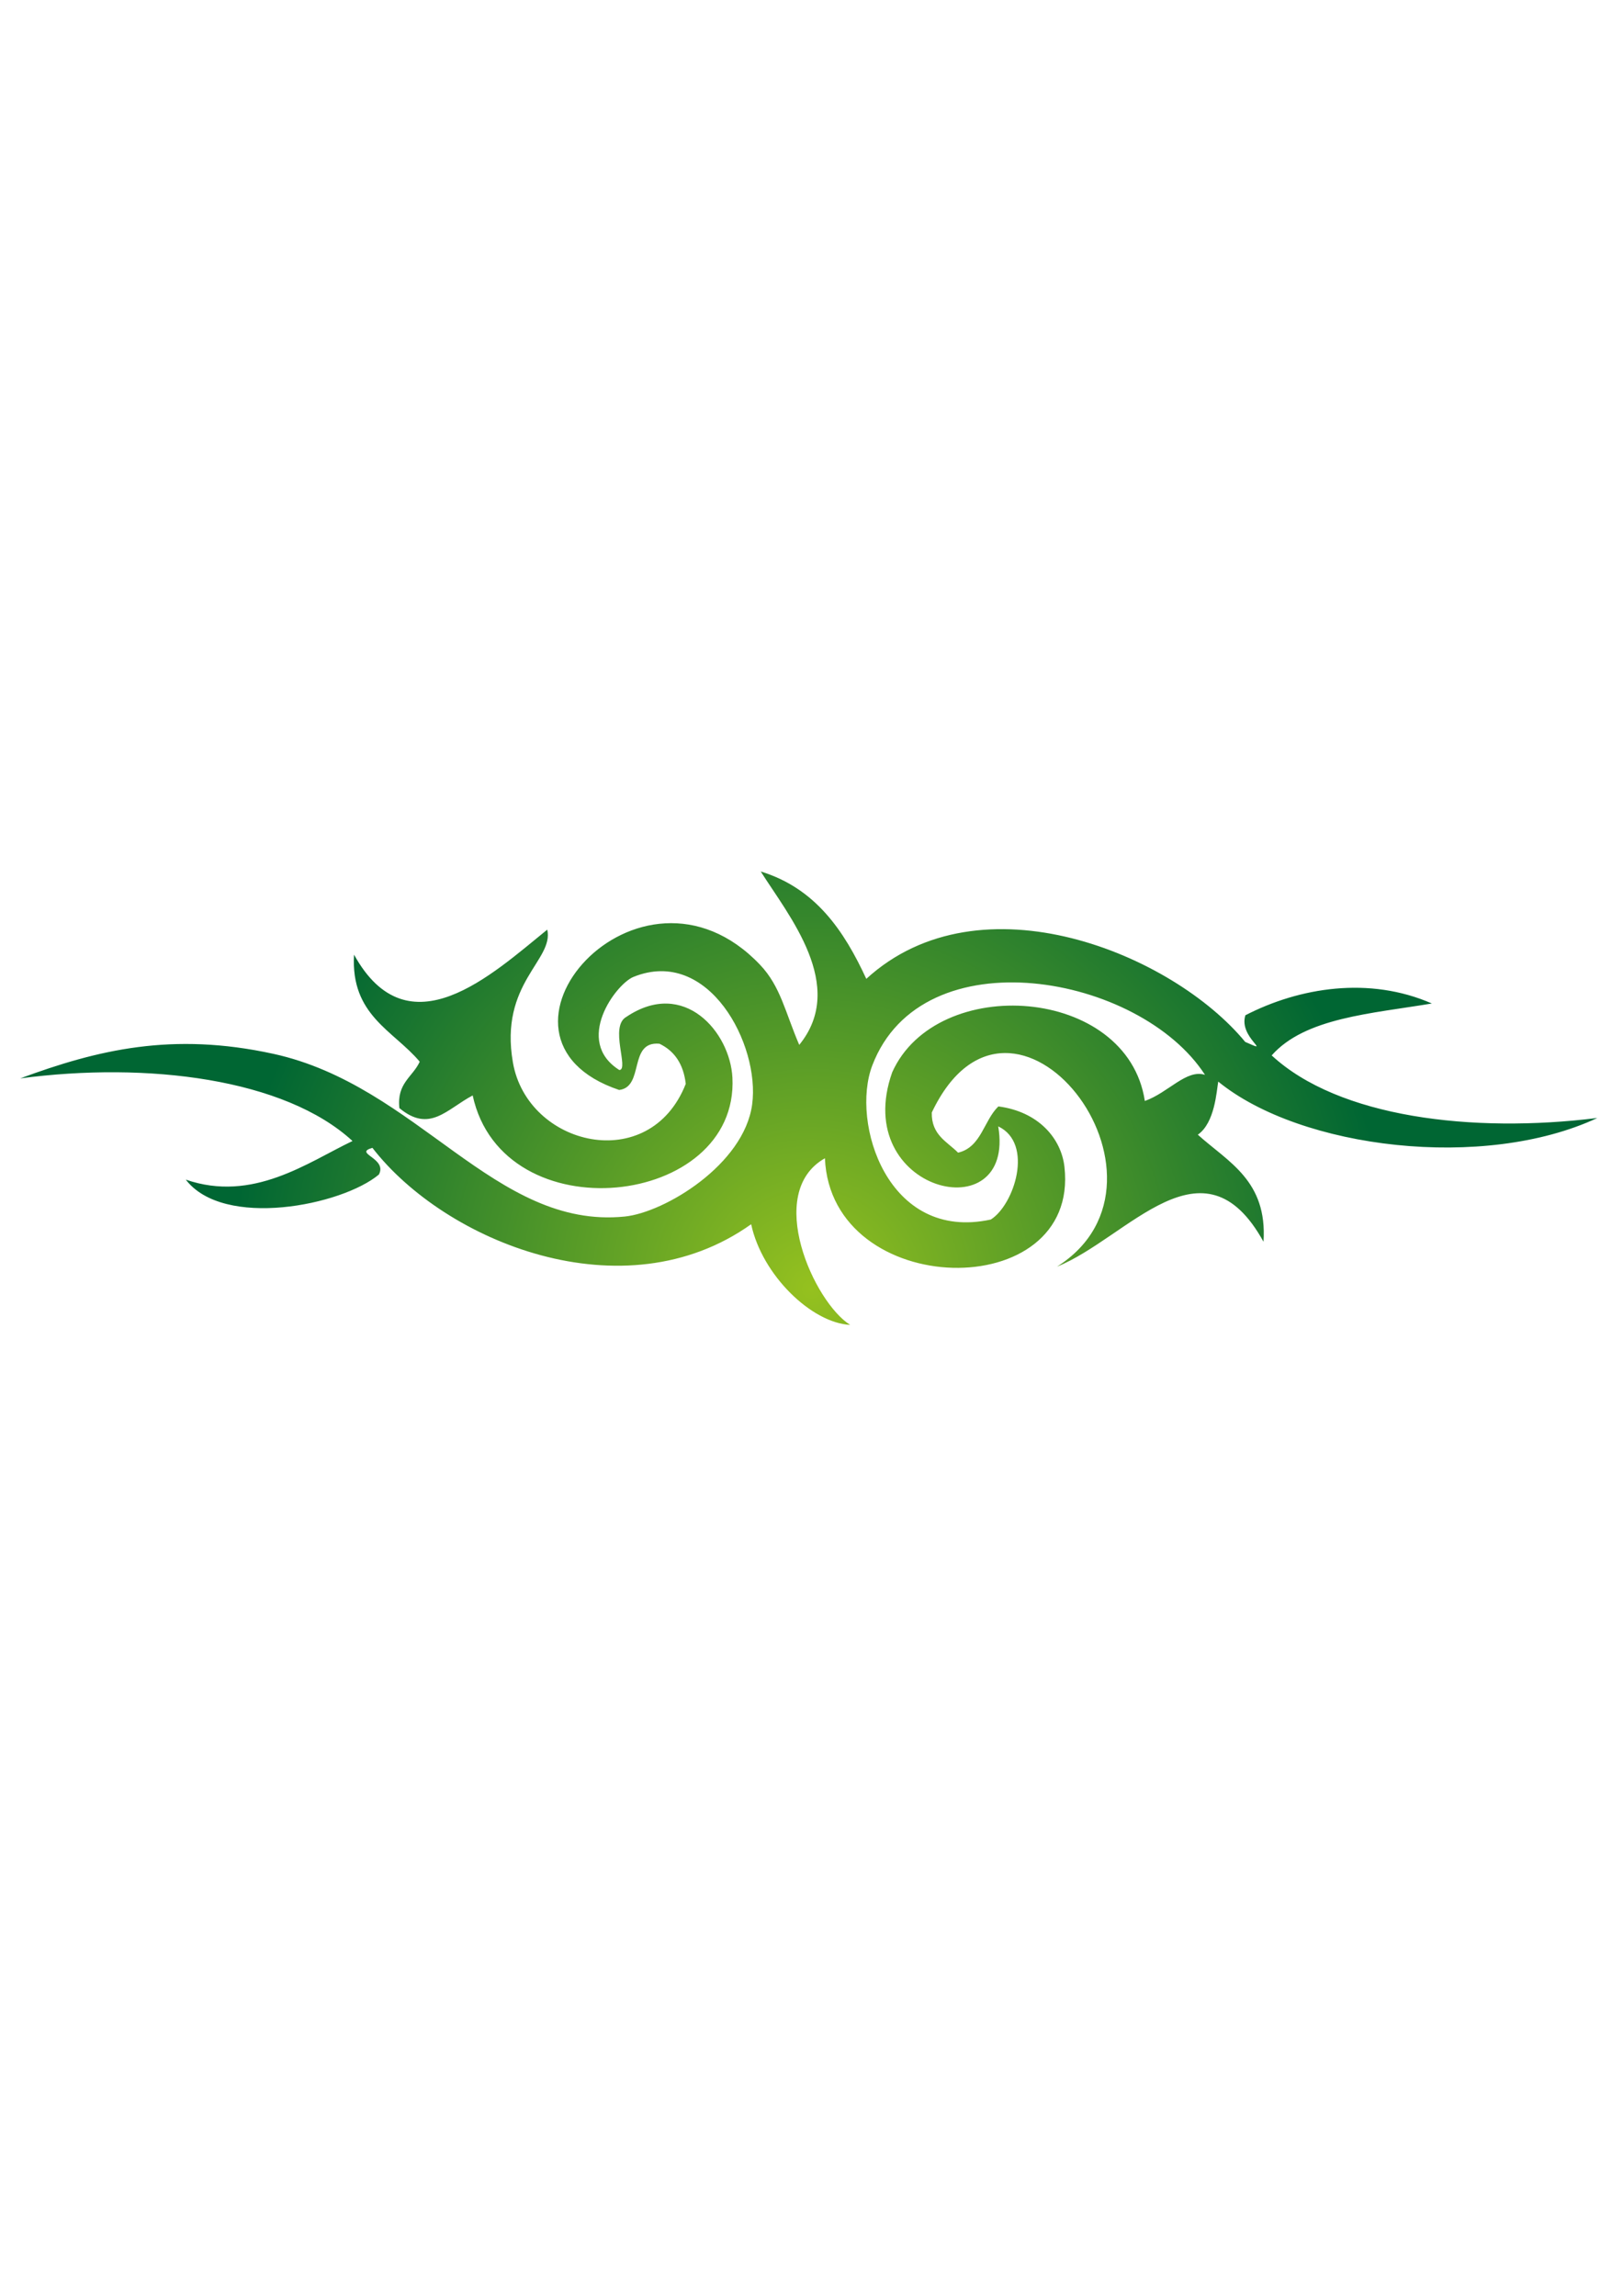 <?xml version="1.0"?><svg width="595.28" height="841.89" xmlns="http://www.w3.org/2000/svg">
 <title>Separator</title>

 <radialGradient gradientUnits="userSpaceOnUse" r="212.79" cy="472.714" cx="297.641" id="SVGID_1_">
  <stop stop-color="#95C11F" id="stop4" offset="0"/>
  <stop stop-color="#006633" id="stop6" offset="1"/>
 </radialGradient>
 <g>
  <title>Layer 1</title>
  <path id="path8" d="m456.779,372.303c19.862,-10.224 45.468,-14.354 68.394,-4.315c-22.15,3.721 -46.531,5.204 -58.748,19.04c24.549,22.729 73.495,28.652 119.435,22.948c-41.482,19.396 -108.734,11.393 -139.038,-13.343c-0.618,3.49 -1.215,15.102 -7.487,19.469c11.129,10.037 25.556,16.827 24.089,39.258c-22.155,-40.142 -49.749,-1.327 -75.749,9.138c50.638,-31.995 -16.489,-118.496 -45.917,-56.529c-0.18,8.257 5.603,10.652 9.645,14.726c8.52,-1.989 9.396,-11.779 14.78,-16.961c14.805,1.938 23.07,11.824 24.234,22.182c5.71,50.707 -85.686,49.016 -87.855,-3.17c-22.345,12.603 -3.906,52.938 9.263,61.104c-14.107,-0.69 -32.316,-18.226 -36.318,-36.914c-46.821,33.346 -112.28,6.396 -138.916,-28.011c-7.222,2.069 5.637,3.716 2.372,9.797c-13.628,11.369 -56.943,19.984 -70.819,1.859c24.672,8.521 44.737,-6.34 61.147,-14.162c-24.834,-22.853 -75.164,-29.169 -121.868,-22.965c28.438,-10.497 55.752,-17.103 92.841,-9.003c53.105,11.616 81.217,64.48 128.887,59.664c14.636,-1.49 43.749,-19.064 46.722,-41.123c2.95,-21.852 -15.968,-57.944 -43.553,-46.743c-6.395,2.603 -22.002,23.509 -5.164,34.138c3.697,-0.158 -3.771,-15.985 2.595,-19.503c21.172,-14.225 38.028,5.647 38.881,22.284c2.445,47.782 -84.229,57.467 -95.268,6.541c-9.533,5.042 -15.76,13.877 -26.882,4.648c-1.006,-9.223 4.907,-11.414 7.458,-17.023c-9.65,-11.477 -25.382,-16.984 -24.088,-39.245c19.907,35.997 50.593,7.255 70.872,-9.185c2.518,11.252 -17.67,19.57 -12.601,48.723c5.317,30.708 50.154,41.517 63.395,7.834c-0.832,-7.238 -4.131,-12.078 -9.644,-14.713c-11.532,-1.063 -5.413,15.825 -14.781,16.956c-56.961,-19.16 7.317,-92.532 51.644,-45.94c7.584,7.965 9.242,17.424 14.404,29.405c17.658,-21.678 -3.973,-47.508 -14.124,-63.587c20.005,6.131 30.524,21.621 38.718,39.37c41.926,-38.33 112.359,-9.184 138.966,23.121c10.543,4.73 -2.546,-1.598 0.078,-9.77zm-14.814,21.852c-23.852,-36.897 -103.738,-51.414 -122.026,-3.452c-7.998,20.947 5.564,64.769 43.456,56.512c8.588,-5.345 15.91,-27.883 2.731,-34.165c6.554,38.769 -54.426,24.031 -38.886,-19.839c16.338,-36.341 86.264,-31.626 92.66,10.525c8.6,-3.018 15.242,-11.773 22.065,-9.581z" fill="url(#SVGID_1_)" clip-rule="evenodd" fill-rule="evenodd"/>
 </g>
</svg>